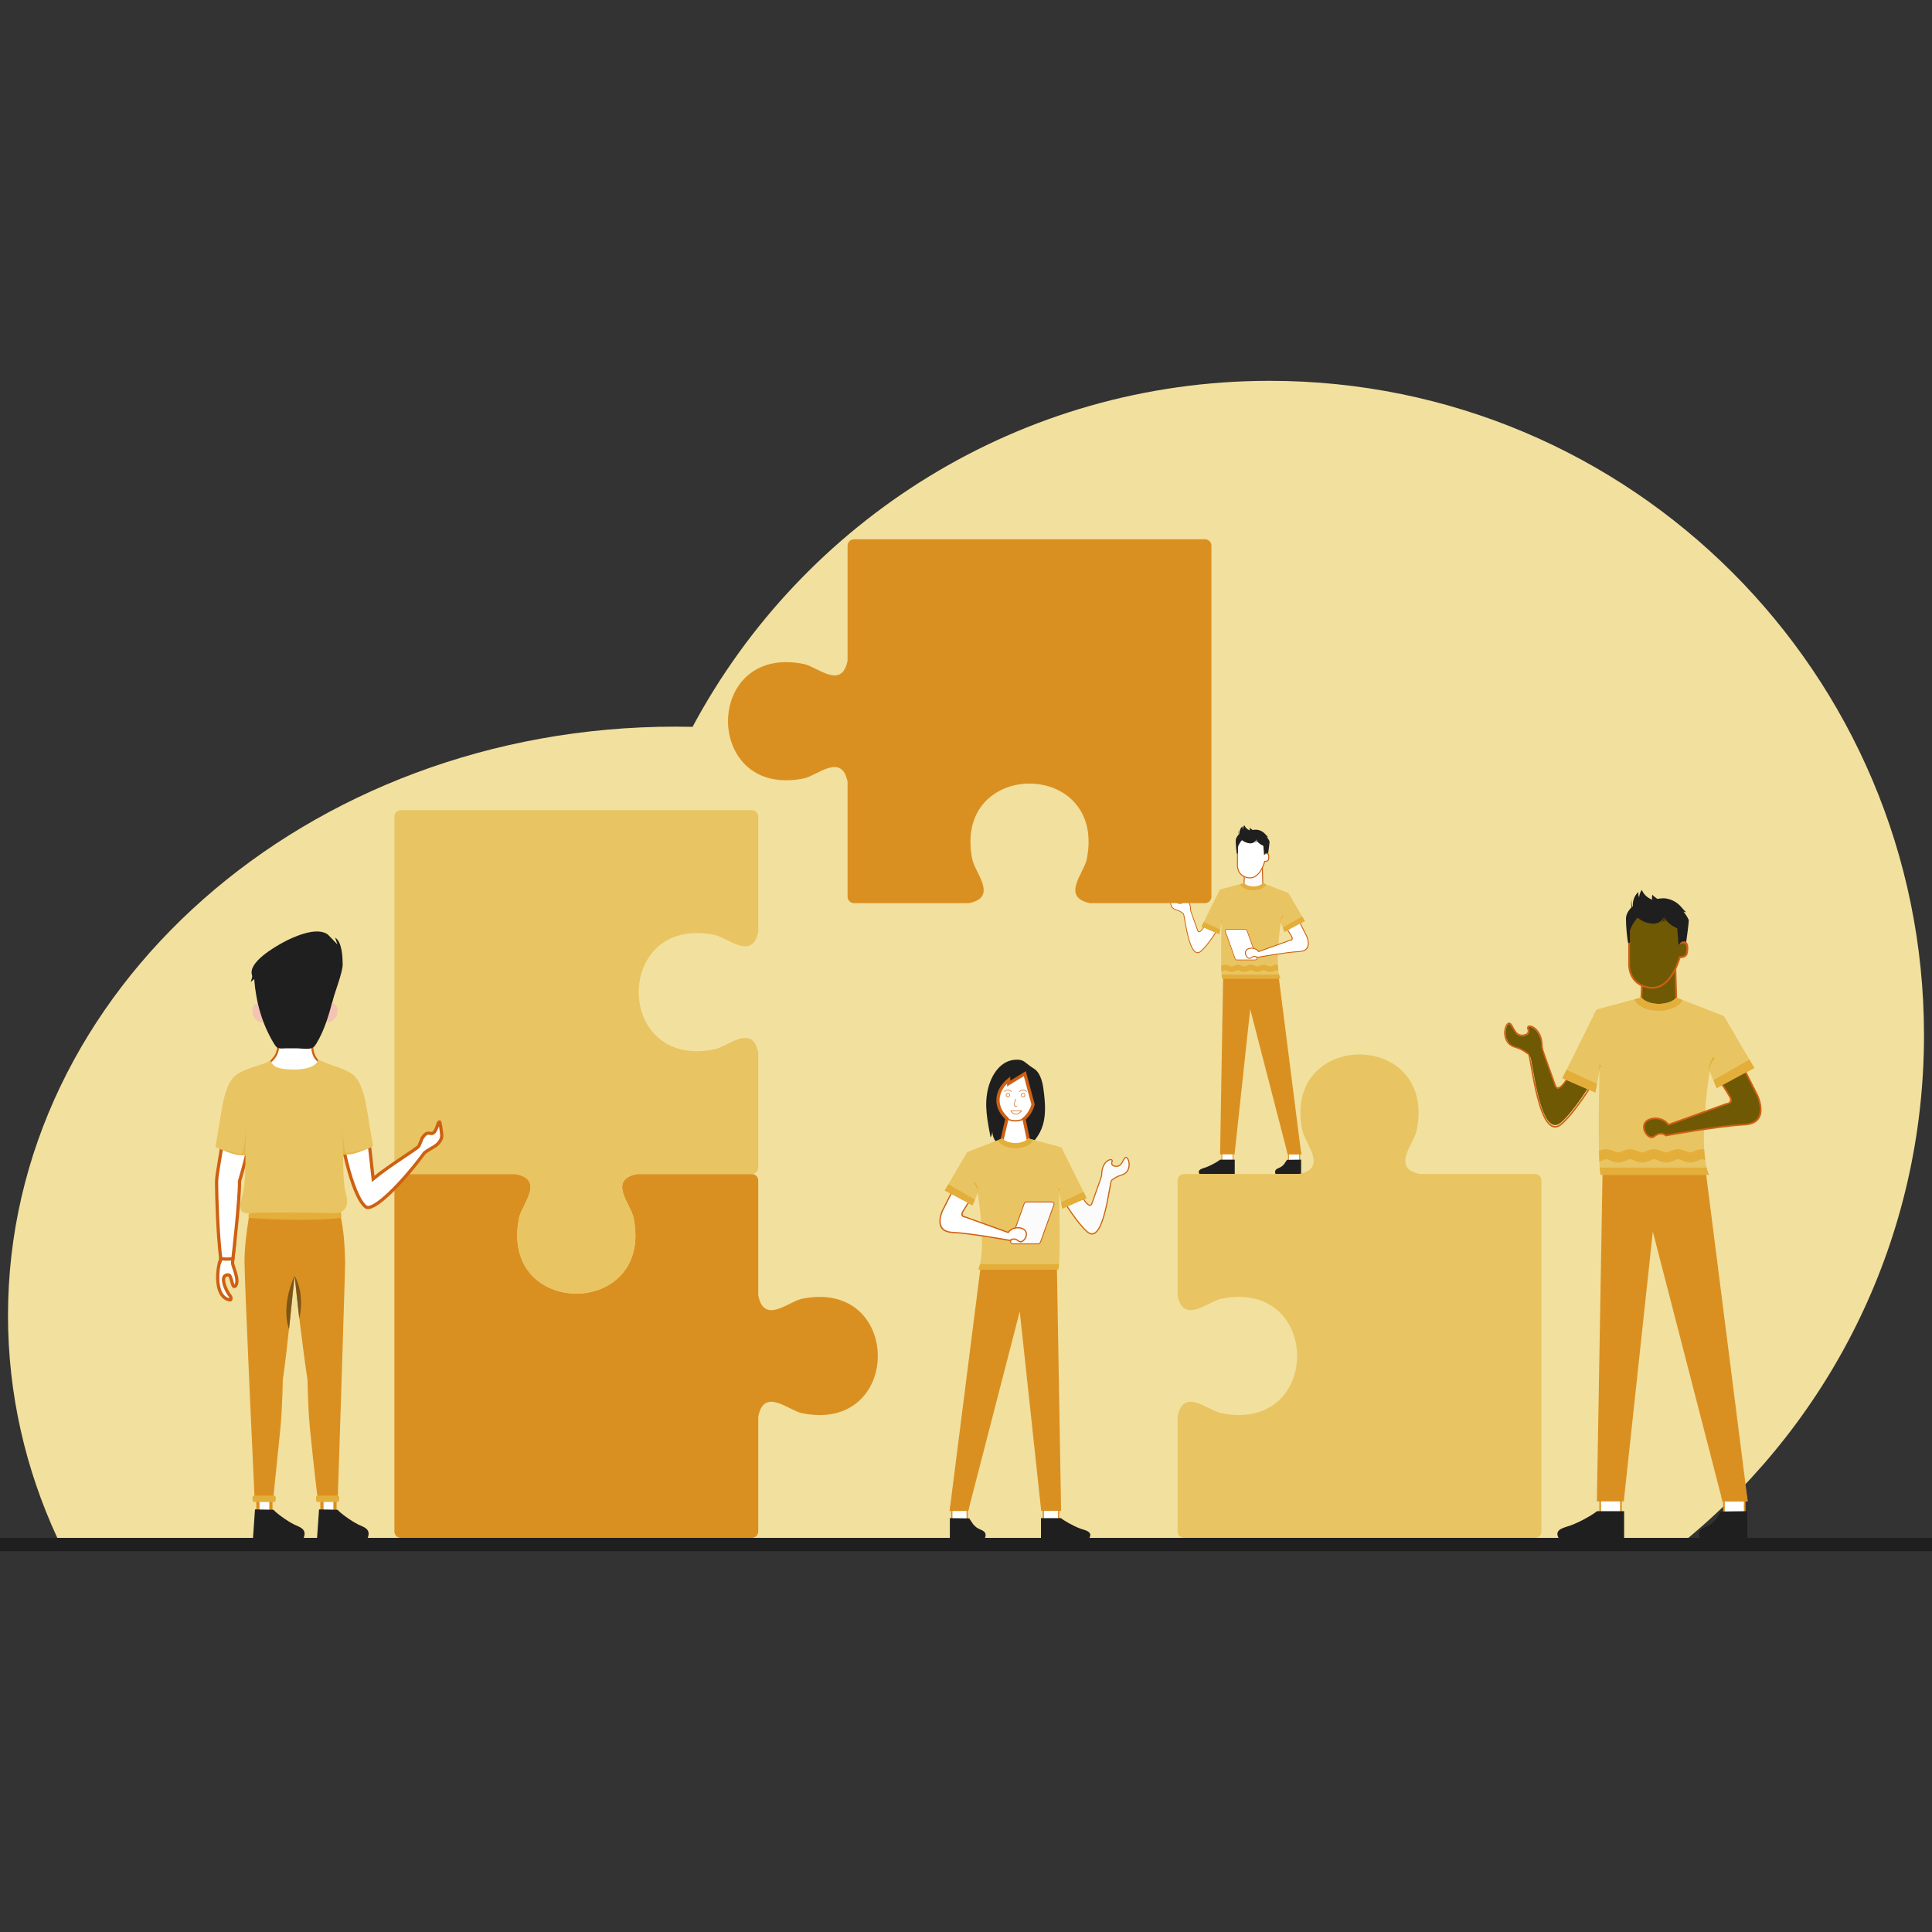 <svg xmlns="http://www.w3.org/2000/svg" xml:space="preserve" width="10in" height="10in" version="1.1" style="shape-rendering:geometricPrecision; text-rendering:geometricPrecision; image-rendering:optimizeQuality; fill-rule:evenodd; clip-rule:evenodd" viewBox="0 0 10000 10000" xmlns:xlink="http://www.w3.org/1999/xlink" xmlns:xodm="http://www.corel.com/coreldraw/odm/2003">
 <rect x="0" y="0" width="10000" height="10000" fill="#333333" stroke="none"/>
 <defs>
  <style type="text/css">
   
    .str0 {stroke:#CD6012;stroke-width:16.67;stroke-miterlimit:2.613}
    .str1 {stroke:#DA9020;stroke-width:16.67;stroke-miterlimit:2.613}
    .fil0 {fill:none}
    .fil11 {fill:#1F1F1F}
    .fil10 {fill:#201F1F}
    .fil19 {fill:#7C5517}
    .fil7 {fill:#DA9020}
    .fil9 {fill:#E3AE39}
    .fil8 {fill:#E9C462}
    .fil1 {fill:#F2E09E}
    .fil2 {fill:#FBFBFB}
    .fil12 {fill:white}
    .fil17 {fill:#0F161C;fill-rule:nonzero}
    .fil5 {fill:#1F1F1F;fill-rule:nonzero}
    .fil3 {fill:#CD6012;fill-rule:nonzero}
    .fil6 {fill:#DA9020;fill-rule:nonzero}
    .fil15 {fill:#E3AE39;fill-rule:nonzero}
    .fil16 {fill:#E9C462;fill-rule:nonzero}
    .fil14 {fill:#F4C3B3;fill-rule:nonzero}
    .fil13 {fill:white;fill-rule:nonzero}
    .fil18 {fill:#E3AE39;fill-rule:nonzero;fill-opacity:0.502}
    .fil4 {fill:#1F1F1F;fill-rule:nonzero}
   
  </style>
 </defs>
 <g id="Layer_x0020_1">
  <rect class="fil0" width="10000" height="10000" id="id_101"></rect>
  <g id="_1138385192">
   <path class="fil1" d="M6572.24 1971.15c-1293.33,0 -2417.15,725.14 -2987.52,1790.93 -29.65,-0.67 -59.4,-1 -89.23,-1 -1907.64,0 -3454.08,1364.51 -3454.08,3047.72 0,407.44 90.84,796.1 255.26,1151.36l8441.93 0c745.46,-621.17 1220,-1556.45 1220,-2602.65 0,-1870.23 -1516.13,-3386.35 -3386.35,-3386.35z" id="id_102"></path>
   <g>
    <g>
     <polygon class="fil2" points="8673.2,5008.46 8678.85,5204.71 8495.78,5202.67 8499.3,5126.02 8501.7,5033.77 " id="id_103" style="fill: rgb(112, 89, 4);"></polygon>
     <path class="fil3" d="M8666.93 5013.85l5.37 186.15 -173.4 -1.94 3.3 -71.84 0 -0.09 2.3 -88.31 162.43 -23.97zm14.83 190.73l-5.66 -196.25 -0.15 -5.26 -5.19 0.77 -171.49 25.31 -3.88 0.57 -0.1 3.94 -2.4 92.16 0 0 -3.52 76.65 -0.22 4.81 4.84 0.05 183.07 2.04 4.84 0.06 -0.14 -4.84z" id="id_104"></path>
     <path class="fil2" d="M8524.28 4682.07c5.54,-5.91 196.51,-5.14 169.87,201.83 0,0 50.18,-29.79 37.63,45.47 0,0 0,26.66 -37.63,25.09 0,0 -43.31,173.86 -156.51,157.49 -113.19,-16.37 -105.35,-124.56 -105.35,-124.56l0 -185.03c0,0 -22.47,-126.8 91.99,-120.29z" id="id_105" style="fill: rgb(112, 89, 4);"></path>
     <path class="fil3" d="M8527.68 4685.26c0.74,-0.78 11.3,-0.87 27.42,1.21 12.87,1.66 28.59,5.13 44.75,11.61 16.07,6.45 32.57,15.89 47.07,29.49 30.84,28.95 52.74,76.98 42.61,155.73l-1.21 9.42 8.19 -4.79c0.12,-0.07 41.56,-24.7 30.67,40.67l-0.06 0.64c0,0.06 0.04,21.93 -32.79,20.56l-3.75 -0.15 -0.94 3.66c-0.13,0.48 -42.32,169.78 -151.33,154.02 -108.88,-15.74 -101.37,-119.35 -101.35,-119.65l0.02 -0.29 0 -185.02 -0.07 -0.79c-0.06,-0.34 -21.44,-121.02 87.13,-114.85l2.17 0.12 1.49 -1.59zm28.59 -8.04c-14.42,-1.86 -26.1,-1.17 -31.82,0.18 -116.34,-6.55 -98.21,116.89 -96.84,125.29l0 184.69 0 0c-0.35,6.16 -4.89,112.66 109.37,129.19 107.65,15.57 153.72,-132.37 160.72,-157.38 36.26,-0.16 38.58,-26.02 38.73,-29.34 10.75,-65.05 -21.17,-59.78 -36.69,-53.75 8.01,-77.43 -14.8,-125.65 -46.43,-155.33 -15.43,-14.48 -32.95,-24.52 -50,-31.35 -16.96,-6.81 -33.5,-10.46 -47.05,-12.2z" id="id_106"></path>
     <path class="fil4" d="M8427.61 4881.82c7.15,-2.01 6.19,-0.16 9.36,-5.92l-0 -60.2c12.96,-39.33 38.44,-64.41 38.44,-64.41 -7.46,-6.48 -9.31,-10.36 -14.12,-18.88 -7.02,-12.4 -13.13,-24.2 -14.19,-38.19 -12.62,11.54 -21.52,25.77 -26.03,36.15 -3.13,7.2 -4.8,14.87 -5.06,22.71 -0.97,29.86 5.78,107.4 11.6,128.74z" id="id_107"></path>
     <path class="fil4" d="M8615.42 4744.33c8.06,28.32 39.74,49.68 67.38,60.92 1.92,18.66 16.7,63.71 17.3,72.26l0.18 -0.24c7.44,-3.74 17.4,-6.21 25.23,-2.29 0.79,0.39 1.52,0.84 2.24,1.33 2.23,-15.39 14.43,-107.31 13.3,-112.61 -1.22,-5.87 -9.01,-22.25 -27.32,-45.38 10.76,4.89 13.26,2.31 13.26,2.31 0,0 -5.48,-2.65 -23.62,-24.45 -18.16,-21.82 -45.11,-40.28 -81.35,-45.88 -9.38,-1.44 -21.92,-0.86 -35.86,0.98 -39.84,5.25 -91.02,20.57 -112.24,26.73 -9.6,2.77 -19.02,9.15 -27.86,17.13 -0.27,0.22 -0.52,0.44 -0.79,0.69 1.06,14 5.59,27.76 12.62,40.16 4.81,8.52 15.09,14.92 17.51,15.3 6.88,1.7 20.76,2.65 35.04,0.69 2.04,-0.27 4.15,-0.56 6.33,-0.86 20.82,-2.84 49.06,-6.6 82.43,-10.84 0.35,-0.04 15.85,4.1 16.2,4.06z" id="id_108"></path>
     <path class="fil4" d="M8614.72 4710.71c12.22,37.16 -19.2,69.72 -55.71,70.07 -23.8,0.23 -48.59,-7.46 -68.46,-20.41 -41.42,-27 -50.78,-86.91 -24.11,-127.7 3.88,-5.93 8.86,-11.1 14.09,-15.85 -0.64,10.67 -1.41,17.45 3.75,27.68 -0.27,-7.78 5.37,-30.02 14.26,-38.09 5.33,16.18 23.77,40.33 55.1,50.87 -5.09,-6.13 -3.13,-19.56 -0.52,-27.12 0.81,7.5 36.89,30.39 46.69,35.19 0,0 14.89,45.29 14.92,45.37z" id="id_109"></path>
     <path class="fil4" d="M8445.12 4655.54c-3.04,13.7 -2.68,28.2 0.45,42.09 2.14,9.55 5.93,18.82 11.2,27.19 0.02,0 0.02,0 0.02,0 2.41,3.81 5.12,7.4 8.15,10.78 9.6,10.75 21.87,18.93 35.12,24.06 6.59,2.71 13.44,4.57 20.28,6.21 3.47,0.66 6.96,1.15 10.42,1.76 3.48,0.39 6.96,0.72 10.44,1 -3.39,-0.85 -6.79,-1.64 -10.19,-2.36 -3.35,-0.96 -6.7,-1.85 -10.03,-2.88 -6.6,-2.1 -13.15,-4.33 -19.33,-7.39 -12.42,-5.83 -23.87,-13.65 -32.84,-23.86 -2.47,-2.69 -4.71,-5.55 -6.78,-8.56 -5.61,-8.16 -9.78,-17.37 -12.61,-26.97 -2,-6.56 -3.22,-13.36 -3.88,-20.25 -0.47,-3.89 -0.69,-7.8 -0.71,-11.73 -0.02,-3 0.09,-6.05 0.29,-9.09z" id="id_110"></path>
     <path class="fil4" d="M8485.82 4696.41c0.46,10.22 2.75,20.39 6.32,30.07 3.56,9.71 8.65,18.92 15.13,27.13 6.41,8.29 14.87,14.96 24.1,19.78 9.15,5.22 19.72,6.86 29.79,7.69 -2.45,-0.78 -4.89,-1.5 -7.33,-2.16 -2.44,-0.64 -4.86,-1.31 -7.12,-2.47l-6.91 -2.89 -6.46 -3.7c-8.32,-5.27 -16.04,-11.6 -22.04,-19.5 -6.19,-7.7 -11.24,-16.33 -15.44,-25.41 -4.08,-9.13 -7.61,-18.63 -10.05,-28.54z" id="id_111"></path>
     <path class="fil4" d="M8610.96 4720.24c2.91,9.61 4.09,19.17 2.19,28.29 -0.94,4.52 -2.33,9.02 -4.61,13.2 -0.93,2.22 -2.39,4.13 -3.56,6.29 -1.29,2.08 -2.83,4 -4.13,6.23 2.09,-1.39 4.17,-2.89 6.08,-4.59 1.7,-1.88 3.72,-3.59 5.06,-5.82 3.21,-4.12 5.09,-9.19 6.24,-14.32 1.02,-5.19 0.88,-10.59 -0.41,-15.63 -1.24,-5.04 -3.5,-9.83 -6.87,-13.65z" id="id_112"></path>
     <path class="fil5" d="M8678.92 4772.86c4.81,58.9 9.39,119.87 9.39,119.87l11.96 -15.47 15.88 -39.45 -6.5 -74.12c0,0 -31.39,1.18 -30.74,9.17z" id="id_113"></path>
     <path class="fil4" d="M8623.45 4718.34c2.91,9.61 4.09,19.16 2.19,28.29 -0.94,4.52 -2.33,9.02 -4.61,13.2 -0.93,2.21 -2.39,4.13 -3.56,6.29 -1.29,2.08 -2.83,4 -4.13,6.23 2.09,-1.39 4.17,-2.89 6.08,-4.59 1.7,-1.88 3.72,-3.59 5.06,-5.82 3.21,-4.12 5.09,-9.19 6.24,-14.32 1.02,-5.19 0.88,-10.59 -0.41,-15.63 -1.24,-5.04 -3.5,-9.83 -6.87,-13.64z" id="id_114"></path>
    </g>
    <path class="fil2" d="M7984.98 5435.56c-0.22,7.38 56.32,161.28 63.89,184 23.17,69.52 112.76,-131.08 127.25,-156.17 19.28,-52.06 71.34,-57.84 71.34,-57.84l-5.79 190.87c0,0 -88.69,148.46 -160.02,212.08 -111.6,99.54 -148.75,-330.13 -161.91,-339.85 -12.67,-9.52 0.78,-11.31 -15.93,-18.61 -13.52,-5.9 -33.66,-24.15 -65.01,-30.17 -22.17,-9.7 -29.26,-24.46 -29.25,-24.44 -12.24,-14.19 -16.84,-32.48 -16.84,-49.34 0,-7.76 0.96,-15.2 2.6,-21.77 1.62,-6.5 3.88,-12.15 6.49,-16.43 2.98,-4.87 6.22,-7.8 9.17,-7.8 5.28,0 10.03,8.15 15.45,18.25 -0.12,-0.03 18.93,25.67 25.02,35.28 3.87,3.03 8.24,5.42 13.22,6.86 9.87,2.86 23.34,2.54 33.68,-1.69 3.71,-1.52 7.06,-3.53 9.74,-6.07 2.82,-2.66 4.94,-5.89 6.05,-9.72 1.46,-5.06 1.14,-11.05 -1.69,-17.98l-0.02 0c-1.53,-3.75 -1.46,-6.35 -0.24,-7.79 1.43,-1.69 4.57,-2.28 8.75,-1.67 4.93,0.72 10.96,3.14 17.24,7.43 11.56,7.88 23.69,21.87 31.39,42.91 -0.33,-0.56 16.7,29.24 15.43,69.67z" id="id_115" style="fill: rgb(112, 89, 4);"></path>
    <path class="fil3" d="M7977.48 5420.89c-0.19,6.07 28.41,85.73 48.83,142.63 9.17,25.53 16.68,46.46 19.14,53.83 5.3,15.92 13.78,20.42 24.21,16.94 31.48,-10.49 80.85,-109.31 105.22,-158.1l-0.01 -0.01c5.59,-11.19 9.84,-19.7 12.23,-23.83l0.27 -0.57c16.31,-44.05 55.48,-55.59 68.44,-58.26l-5.98 197.06c-7.24,12.02 -96.31,158.88 -168.59,223.33 -24.65,21.98 -45.56,17.73 -63.3,-2.17 -46.01,-51.59 -72.67,-203.07 -88.13,-290.96 -6.67,-37.9 -11.31,-64.29 -15.71,-67.61l0 -0.01c-6.76,-5.08 -14.08,-10.3 -22,-15.26 -7.94,-4.98 -16.43,-9.65 -25.43,-13.59 -5.95,-2.59 -11.87,-4.45 -17.72,-6.3 -8.45,-2.65 -16.8,-5.27 -24.38,-9.91 -23.67,-14.45 -31.87,-39.52 -31.87,-62.04 0,-7.76 0.96,-15.2 2.6,-21.77 1.62,-6.5 3.88,-12.15 6.49,-16.43 2.98,-4.87 6.22,-7.8 9.17,-7.8 5.71,0 10.79,9.52 16.78,20.74 8.37,15.66 18.29,34.25 36.91,39.65 9.87,2.86 23.34,2.54 33.68,-1.69 3.71,-1.52 7.06,-3.53 9.74,-6.07 2.82,-2.66 4.94,-5.89 6.04,-9.72 1.47,-5.06 1.15,-11.05 -1.69,-17.98l-0.02 0c-1.53,-3.75 -1.46,-6.35 -0.24,-7.79 1.43,-1.69 4.57,-2.27 8.75,-1.67 4.93,0.72 10.96,3.14 17.24,7.43 19.66,13.41 41,44.5 39.32,97.9l0 0.02zm55.73 140.16c-20.22,-56.33 -48.53,-135.19 -48.41,-139.95 1.78,-56.5 -21.27,-89.7 -42.5,-104.18 -7.25,-4.94 -14.38,-7.76 -20.35,-8.63 -6.73,-0.98 -12.26,0.5 -15.38,4.2 -2.98,3.52 -3.62,8.7 -0.93,15.28l-0.02 0c2.17,5.31 2.48,9.67 1.46,13.18 -0.72,2.5 -2.13,4.63 -4.03,6.43 -2.03,1.92 -4.6,3.46 -7.48,4.63 -8.85,3.61 -20.4,3.89 -28.88,1.43 -15.65,-4.54 -24.78,-21.64 -32.48,-36.06 -7.12,-13.34 -13.17,-24.66 -23.25,-24.66 -5.69,0 -11.1,4.26 -15.43,11.34 -3,4.91 -5.56,11.27 -7.35,18.5 -1.78,7.15 -2.83,15.19 -2.83,23.52 0,24.68 9.11,52.24 35.4,68.3 8.37,5.11 17.14,7.87 26.02,10.65 5.7,1.79 11.45,3.6 16.98,6.01 8.71,3.81 16.87,8.3 24.48,13.07 7.64,4.78 14.81,9.9 21.49,14.92l0.03 0.01c2,1.48 6.45,26.73 12.83,63.01 15.59,88.65 42.48,241.44 89.87,294.58 20.74,23.25 45.09,28.28 73.68,2.77 76.09,-67.86 170.21,-225.41 170.48,-225.87l0.52 -1.78 6.14 -202.51 0.13 -4.27 -4.24 0.52c-0.16,0.02 -57.24,6.37 -78.57,63.45 -2.41,4.22 -6.69,12.78 -12.28,23.97l-0.02 0c-23.93,47.91 -72.4,144.91 -100.94,154.43 -6.1,2.04 -11.3,-1.3 -14.96,-12.29 -2.53,-7.6 -10.04,-28.51 -19.19,-54.01z" id="id_116"></path>
    <rect class="fil2" x="8923.11" y="7753.2" width="107.42" height="76.52" id="id_117" style="fill: rgb(255, 255, 255);"></rect>
    <path class="fil6" d="M9030.53 7834.04l-107.42 0 -4.33 0 0 -4.32 0 -76.52 0 -4.33 4.33 0 107.42 0 4.32 0 0 4.33 0 76.52 0 4.32 -4.32 0zm-103.1 -8.65l98.77 0 0 -67.87 -98.77 0 0 67.87z" id="id_118"></path>
    <rect class="fil2" x="8282.5" y="7758.23" width="107.42" height="76.52" id="id_119" style="fill: rgb(255, 255, 255);"></rect>
    <path class="fil6" d="M8389.92 7839.07l-107.42 0 -4.33 0 0 -4.32 0 -76.52 0 -4.33 4.33 0 107.42 0 4.32 0 0 4.33 0 76.52 0 4.32 -4.32 0zm-103.1 -8.65l98.77 0 0 -67.87 -98.77 0 0 67.87z" id="id_120"></path>
    <polygon class="fil7" points="8265.42,7771.13 8295.68,6016.26 8823,6016.26 9046.11,7771.13 8915.72,7771.13 8555.02,6375.02 8404.67,7771.13 " id="id_121"></polygon>
    <polygon class="fil7" points="9042.08,7739.4 9046.11,7771.13 8915.72,7771.13 8907.52,7739.4 " id="id_122"></polygon>
    <path class="fil8" d="M8846.46 6080.94c0,0 -62.64,-89.69 2.33,-536.01l36.72 87.57 194.91 -104.52 -143.07 -244.44c-13.68,-23.38 -8.63,-22.39 -33.59,-32.04l-226.97 -88.04c-15.23,19.48 -51.45,32.62 -91.25,32.62 -39.8,0 -74.7,-13.47 -89.89,-33.02l-210.84 56.5c-27.3,7.3 -20.73,4.55 -33.21,29.69l-164.81 331.69 170.94 74.11 21.15 -113.66c0,0 -11.3,463.27 5.65,539.54l561.93 0z" id="id_123"></path>
    <path class="fil9" d="M8288.28 5515.46c-0.02,0.03 -12.32,11.48 -9.41,25.94l0 0 0 0c-3.79,-18.81 0.89,-31.88 0.92,-31.92l8.49 5.97z" id="id_124"></path>
    <path class="fil9" d="M8875.39 5476.59c-0.09,0.13 -35.74,46.55 -26.6,68.34l0 0 0 0c-11.37,-27.11 17.94,-74.05 18.03,-74.19l8.57 5.85z" id="id_125"></path>
    <path class="fil9" d="M8826.14 6005.01c-2.15,-15.56 -3.99,-34.01 -5.22,-55.81 -3.83,-0.67 -7.76,-1.05 -11.83,-1.05 -14.74,0 -27.57,4.98 -40.93,10.49 -5.48,2.26 -15.15,6.57 -21.1,6.57 -5.96,0 -15.62,-4.3 -21.1,-6.57 -13.35,-5.51 -26.19,-10.49 -40.92,-10.49 -14.74,0 -27.57,4.98 -40.93,10.49 -5.48,2.26 -15.15,6.57 -21.1,6.57 -5.96,0 -15.62,-4.3 -21.1,-6.57 -13.35,-5.51 -26.19,-10.49 -40.92,-10.49 -14.74,0 -27.57,4.98 -40.93,10.49 -5.48,2.26 -15.15,6.57 -21.1,6.57 -5.95,0 -15.62,-4.3 -21.1,-6.57 -13.35,-5.51 -26.19,-10.49 -40.92,-10.49 -14.73,0 -27.57,4.98 -40.93,10.49 -5.48,2.26 -15.15,6.57 -21.1,6.57 -5.95,0 -15.62,-4.31 -21.1,-6.57 -13.35,-5.51 -26.19,-10.49 -40.92,-10.49 -13.12,0 -24.74,3.95 -36.56,8.71 0.44,19.93 1.03,38.52 1.79,55.14 4.56,-1.59 9.09,-3.42 13.67,-5.31 5.48,-2.26 15.15,-6.56 21.1,-6.56 5.96,0 15.62,4.3 21.1,6.56 13.35,5.51 26.19,10.49 40.92,10.49 14.74,0 27.57,-4.98 40.93,-10.49 5.48,-2.26 15.15,-6.57 21.1,-6.57 5.96,0 15.62,4.3 21.1,6.57 13.35,5.51 26.19,10.49 40.92,10.49 14.74,0 27.57,-4.98 40.93,-10.49 5.48,-2.26 15.15,-6.57 21.1,-6.57 5.95,0 15.62,4.3 21.1,6.57 13.35,5.51 26.19,10.49 40.92,10.49 14.73,0 27.57,-4.98 40.93,-10.49 5.48,-2.26 15.15,-6.57 21.1,-6.57 5.95,0 15.62,4.3 21.1,6.57 13.35,5.51 26.19,10.49 40.92,10.49 14.73,0 27.57,-4.98 40.93,-10.49 5.48,-2.26 15.15,-6.57 21.1,-6.57 4.67,0 11.63,2.65 17.05,4.88z" id="id_126"></path>
    <path class="fil9" d="M8708.11 5175.92l-31.32 -12.44c-15.23,19.48 -51.45,32.62 -91.25,32.62 -39.8,0 -74.7,-13.47 -89.89,-33.02l-35.74 9.57c11.73,33.82 63.12,59.29 124.73,59.29 59.62,0 109.65,-23.84 123.46,-56.02z" id="id_127"></path>
    <polygon class="fil9" points="8108.45,5537.36 8086.79,5580.95 8257.73,5655.06 8266.11,5610.06 " id="id_128"></polygon>
    <path class="fil2" d="M9026.87 5533.14l68.85 135.94c0,0 68.85,144.78 -67.09,151.84 -135.94,7.06 -406.07,56.5 -406.07,56.5 0,0 -24.72,-24.72 -60.02,4.41 -35.31,29.13 -98.87,-80.33 -4.42,-92.69 0,0 49.44,-7.06 77.69,32.66l299.26 -107.7c0,0 39.72,-1.77 17.65,-39.72 -22.07,-37.96 -46.78,-73.27 -46.78,-73.27l120.94 -67.97z" id="id_129" style="fill: rgb(112, 89, 4);"></path>
    <path class="fil3" d="M9030.72 5531.19l68.85 135.94 0.07 0.12c0.2,0.43 71.61,150.57 -70.79,157.96 -135.69,7.05 -404.74,56.29 -405.52,56.43l-2.18 0.4 -1.59 -1.53c-0.06,-0.06 -22,-22.02 -54.3,4.63 -10.65,8.79 -23.24,7.18 -34.31,-0.4 -8.94,-6.12 -16.88,-16.29 -21.69,-27.83 -4.84,-11.62 -6.58,-24.74 -3.08,-36.69 4.96,-16.94 20.16,-31.29 51.37,-35.37l0.04 -0.01c0.15,-0.02 49.72,-7.1 79.76,31.81l296.25 -106.62 1.27 -0.25c0.09,0 32.6,-1.45 14.11,-33.26 -22.01,-37.86 -46.51,-72.87 -46.58,-72.96l-2.73 -3.9 4.15 -2.33 120.94 -67.97 3.92 -2.2 2.04 4.02zm61.09 139.71l-66.76 -131.8 -112.89 63.45c7.02,10.22 26.51,39.09 44.28,69.66 23.82,40.97 -14.79,45.68 -20.5,46.14l-298.69 107.5 -3.07 1.11 -1.89 -2.66c-26.72,-37.57 -73.52,-30.89 -73.65,-30.87l0 -0.01c-27.11,3.56 -40.12,15.37 -44.18,29.22 -2.9,9.92 -1.37,21.03 2.78,30.98 4.19,10.03 10.99,18.81 18.59,24.01 7.96,5.44 16.8,6.78 23.96,0.87 32.74,-27 57.47,-10.98 64.03,-5.69 24.97,-4.53 275.09,-49.47 404.58,-56.2 129.48,-6.72 63.58,-145.31 63.39,-145.71l0.01 0z" id="id_130"></path>
    <polygon class="fil9" points="8868.4,5591.7 8885.51,5632.5 9080.43,5527.98 9054.75,5484.11 " id="id_131"></polygon>
    <path class="fil9" d="M8846.46 6080.94c0,0 -6.59,-9.45 -13.27,-37.41l-553.22 0c1.22,16.3 2.73,29.13 4.57,37.41l561.93 0z" id="id_132"></path>
    <path class="fil10" d="M8406.38 7821.85l0 138.31 -339.3 0c-24.96,-45.38 32.35,-53.72 61.69,-64.33 52.42,-18.97 119.07,-58.22 137.27,-73.98l140.35 0z" id="id_133"></path>
    <path class="fil10" d="M9044.35 7821.85l0 138.31 -245.84 0c-18.08,-45.38 23.44,-53.72 44.7,-64.33 37.98,-18.96 52.51,-56.54 65.69,-72.3l135.46 -1.69z" id="id_134"></path>
   </g>
   <g>
    <g>
     <polygon class="fil2" points="6534.65,4487.66 6537.7,4593.31 6439.13,4592.22 6441.03,4550.95 6442.32,4501.28 " id="id_135"></polygon>
     <path class="fil3" d="M6531.28 4490.56l2.89 100.22 -93.35 -1.04 1.78 -38.68 0 -0.05 1.24 -47.54 87.45 -12.91zm7.98 102.69l-3.05 -105.66 -0.08 -2.83 -2.79 0.41 -92.33 13.63 -2.09 0.31 -0.06 2.12 -1.29 49.61 0 0 -1.9 41.27 -0.12 2.59 2.61 0.03 98.56 1.1 2.61 0.03 -0.07 -2.61z" id="id_136"></path>
     <path class="fil2" d="M6454.48 4311.93c2.98,-3.18 105.8,-2.77 91.46,108.66 0,0 27.02,-16.04 20.26,24.48 0,0 0,14.35 -20.26,13.51 0,0 -23.32,93.6 -84.26,84.79 -60.94,-8.81 -56.72,-67.06 -56.72,-67.06l0 -99.61c0,0 -12.1,-68.27 49.53,-64.76z" id="id_137" style="fill: rgb(255, 255, 255);"></path>
     <path class="fil3" d="M6456.31 4313.65c0.39,-0.43 6.08,-0.47 14.76,0.65 6.93,0.89 15.39,2.76 24.09,6.25 8.66,3.47 17.54,8.56 25.34,15.88 16.61,15.59 28.39,41.44 22.94,83.85l-0.65 5.07 4.41 -2.58c0.06,-0.04 22.37,-13.3 16.51,21.9l-0.03 0.34c0,0.03 0.02,11.81 -17.65,11.07l-2.02 -0.08 -0.51 1.97c-0.07,0.26 -22.79,91.41 -81.48,82.92 -58.62,-8.48 -54.58,-64.26 -54.57,-64.42l0.01 -0.16 0 -99.61 -0.04 -0.43c-0.03,-0.18 -11.54,-65.15 46.91,-61.83l1.17 0.07 0.8 -0.85zm15.39 -4.33c-7.76,-1 -14.06,-0.63 -17.13,0.1 -62.64,-3.53 -52.87,62.93 -52.14,67.45l0 99.44 0 0c-0.19,3.32 -2.63,60.66 58.89,69.56 57.96,8.38 82.76,-71.27 86.53,-84.73 19.52,-0.09 20.77,-14 20.85,-15.8 5.79,-35.02 -11.39,-32.18 -19.75,-28.93 4.31,-41.69 -7.97,-67.65 -25,-83.63 -8.31,-7.8 -17.74,-13.2 -26.92,-16.88 -9.13,-3.67 -18.04,-5.63 -25.33,-6.57z" id="id_138"></path>
     <path class="fil4" d="M6402.43 4419.48c3.84,-1.09 3.33,-0.09 5.04,-3.19l0 -32.41c6.98,-21.18 20.69,-34.68 20.69,-34.68 -4.02,-3.49 -5.01,-5.57 -7.6,-10.16 -3.78,-6.68 -7.07,-13.03 -7.64,-20.56 -6.8,6.22 -11.59,13.87 -14.02,19.46 -1.69,3.87 -2.58,8 -2.72,12.23 -0.52,16.07 3.11,57.82 6.25,69.31z" id="id_139"></path>
     <path class="fil4" d="M6503.54 4345.45c4.34,15.25 21.4,26.75 36.28,32.8 1.03,10.04 8.99,34.3 9.31,38.9l0.1 -0.13c4,-2.01 9.37,-3.34 13.58,-1.23 0.43,0.21 0.82,0.45 1.2,0.71 1.2,-8.28 7.77,-57.78 7.17,-60.63 -0.66,-3.16 -4.85,-11.98 -14.71,-24.43 5.79,2.63 7.14,1.24 7.14,1.24 0,0 -2.95,-1.43 -12.71,-13.17 -9.78,-11.75 -24.29,-21.69 -43.8,-24.7 -5.05,-0.78 -11.8,-0.46 -19.31,0.53 -21.45,2.83 -49.01,11.07 -60.43,14.39 -5.17,1.49 -10.24,4.93 -15,9.22 -0.15,0.12 -0.28,0.24 -0.43,0.37 0.57,7.54 3.01,14.95 6.8,21.62 2.59,4.59 8.13,8.04 9.43,8.24 3.71,0.92 11.18,1.43 18.87,0.37 1.09,-0.14 2.23,-0.3 3.41,-0.46 11.21,-1.53 26.41,-3.55 44.38,-5.83 0.19,-0.02 8.54,2.21 8.72,2.18z" id="id_140"></path>
     <path class="fil4" d="M6503.17 4327.35c6.58,20 -10.34,37.53 -29.99,37.72 -12.81,0.12 -26.17,-4.02 -36.86,-10.99 -22.3,-14.54 -27.34,-46.79 -12.98,-68.75 2.09,-3.19 4.78,-5.98 7.59,-8.53 -0.35,5.74 -0.76,9.39 2.02,14.9 -0.15,-4.19 2.89,-16.16 7.68,-20.51 2.87,8.7 12.8,21.71 29.67,27.39 -2.74,-3.3 -1.69,-10.53 -0.28,-14.6 0.44,4.04 19.86,16.36 25.14,18.94 0,0 8.02,24.38 8.04,24.43z" id="id_141"></path>
     <path class="fil4" d="M6411.86 4297.65c-1.63,7.38 -1.44,15.18 0.24,22.67 1.15,5.14 3.19,10.13 6.03,14.63 0.01,0 0.01,0 0.01,0 1.3,2.05 2.76,3.98 4.39,5.8 5.17,5.79 11.78,10.19 18.91,12.95 3.55,1.46 7.24,2.46 10.92,3.34 1.87,0.36 3.75,0.62 5.61,0.95 1.87,0.2 3.75,0.39 5.62,0.54 -1.82,-0.46 -3.65,-0.89 -5.48,-1.27 -1.8,-0.52 -3.61,-1 -5.4,-1.55 -3.55,-1.13 -7.08,-2.33 -10.41,-3.98 -6.69,-3.14 -12.85,-7.35 -17.68,-12.84 -1.33,-1.45 -2.54,-2.99 -3.65,-4.61 -3.02,-4.39 -5.26,-9.35 -6.8,-14.52 -1.07,-3.53 -1.73,-7.19 -2.09,-10.91 -0.25,-2.09 -0.37,-4.2 -0.38,-6.31 -0.01,-1.62 0.04,-3.26 0.15,-4.9z" id="id_142"></path>
     <path class="fil4" d="M6433.77 4319.65c0.25,5.5 1.48,10.98 3.41,16.19 1.92,5.23 4.66,10.19 8.15,14.61 3.45,4.46 8.01,8.06 12.98,10.65 4.93,2.81 10.62,3.69 16.04,4.14 -1.32,-0.42 -2.64,-0.81 -3.95,-1.16 -1.31,-0.34 -2.62,-0.71 -3.83,-1.33l-3.72 -1.56 -3.48 -1.99c-4.48,-2.84 -8.64,-6.25 -11.87,-10.5 -3.33,-4.14 -6.05,-8.79 -8.31,-13.68 -2.2,-4.92 -4.09,-10.03 -5.41,-15.37z" id="id_143"></path>
     <path class="fil4" d="M6501.14 4332.48c1.57,5.17 2.2,10.31 1.18,15.23 -0.51,2.43 -1.26,4.85 -2.48,7.11 -0.5,1.19 -1.29,2.22 -1.91,3.39 -0.7,1.12 -1.52,2.15 -2.22,3.35 1.12,-0.75 2.24,-1.56 3.27,-2.48 0.92,-1.01 2,-1.93 2.72,-3.13 1.73,-2.22 2.74,-4.95 3.36,-7.71 0.55,-2.79 0.47,-5.7 -0.22,-8.41 -0.67,-2.71 -1.88,-5.29 -3.7,-7.35z" id="id_144"></path>
     <path class="fil5" d="M6537.74 4360.81c2.59,31.71 5.06,64.54 5.06,64.54l6.44 -8.33 8.55 -21.24 -3.5 -39.91c0,0 -16.9,0.64 -16.55,4.94z" id="id_145"></path>
     <path class="fil4" d="M6507.87 4331.46c1.56,5.18 2.2,10.32 1.18,15.23 -0.51,2.43 -1.26,4.85 -2.48,7.11 -0.5,1.19 -1.29,2.22 -1.92,3.39 -0.69,1.12 -1.52,2.15 -2.22,3.35 1.13,-0.75 2.25,-1.56 3.27,-2.47 0.92,-1.01 2,-1.93 2.72,-3.13 1.73,-2.22 2.74,-4.95 3.36,-7.71 0.55,-2.79 0.47,-5.7 -0.22,-8.41 -0.67,-2.71 -1.88,-5.29 -3.7,-7.35z" id="id_146"></path>
    </g>
    <path class="fil2" d="M6164.13 4717.6c-0.12,3.98 30.32,86.83 34.4,99.07 12.48,37.43 60.71,-70.57 68.51,-84.08 10.38,-28.03 38.41,-31.14 38.41,-31.14l-3.11 102.76c0,0 -47.75,79.93 -86.16,114.19 -60.08,53.59 -80.08,-177.74 -87.17,-182.98 -6.82,-5.12 0.42,-6.09 -8.58,-10.02 -7.28,-3.18 -18.12,-13 -35,-16.24 -11.93,-5.22 -15.75,-13.17 -15.75,-13.16 -6.59,-7.65 -9.07,-17.49 -9.07,-26.57 0,-4.18 0.52,-8.18 1.4,-11.72 0.87,-3.5 2.09,-6.54 3.49,-8.85 1.6,-2.63 3.35,-4.2 4.93,-4.2 2.84,0 5.4,4.38 8.32,9.82 -0.06,-0.01 10.19,13.82 13.47,19 2.09,1.63 4.44,2.92 7.12,3.7 5.31,1.54 12.57,1.36 18.13,-0.91 2,-0.81 3.8,-1.9 5.25,-3.26 1.52,-1.43 2.66,-3.17 3.25,-5.24 0.79,-2.72 0.62,-5.94 -0.91,-9.68l-0.01 0c-0.83,-2.02 -0.79,-3.42 -0.13,-4.19 0.77,-0.91 2.46,-1.22 4.71,-0.9 2.66,0.39 5.9,1.69 9.28,4 6.22,4.24 12.76,11.78 16.9,23.1 -0.18,-0.3 8.99,15.74 8.31,37.51z" id="id_147" style="fill: rgb(255, 255, 255);"></path>
    <path class="fil3" d="M6160.09 4709.7c-0.1,3.27 15.29,46.16 26.29,76.79 4.93,13.75 8.98,25.02 10.3,28.99 2.85,8.57 7.42,10.99 13.04,9.12 16.94,-5.65 43.53,-58.85 56.65,-85.12l-0.01 -0c3.01,-6.02 5.3,-10.6 6.58,-12.83l0.15 -0.31c8.78,-23.71 29.87,-29.93 36.85,-31.36l-3.22 106.09c-3.9,6.48 -51.85,85.54 -90.77,120.24 -13.27,11.83 -24.52,9.55 -34.08,-1.17 -24.77,-27.78 -39.12,-109.33 -47.45,-156.65 -3.59,-20.4 -6.09,-34.61 -8.46,-36.4l0 -0c-3.64,-2.74 -7.58,-5.55 -11.85,-8.22 -4.28,-2.68 -8.84,-5.2 -13.69,-7.31 -3.2,-1.4 -6.39,-2.4 -9.54,-3.39 -4.55,-1.43 -9.04,-2.84 -13.13,-5.33 -12.74,-7.78 -17.16,-21.28 -17.16,-33.4 0,-4.18 0.52,-8.18 1.4,-11.72 0.87,-3.5 2.09,-6.54 3.49,-8.85 1.6,-2.63 3.35,-4.2 4.93,-4.2 3.07,0 5.81,5.13 9.04,11.17 4.5,8.43 9.84,18.44 19.87,21.35 5.31,1.54 12.57,1.36 18.13,-0.91 2,-0.81 3.8,-1.9 5.25,-3.26 1.52,-1.43 2.66,-3.17 3.25,-5.24 0.79,-2.72 0.62,-5.94 -0.91,-9.68l-0.01 0c-0.83,-2.02 -0.79,-3.42 -0.13,-4.19 0.77,-0.91 2.46,-1.22 4.71,-0.9 2.66,0.39 5.9,1.69 9.28,4 10.59,7.22 22.07,23.96 21.17,52.71l0 0.01zm30 75.46c-10.89,-30.33 -26.13,-72.79 -26.06,-75.35 0.96,-30.42 -11.46,-48.3 -22.89,-56.09 -3.9,-2.66 -7.74,-4.18 -10.95,-4.65 -3.63,-0.53 -6.6,0.27 -8.28,2.26 -1.6,1.89 -1.95,4.68 -0.5,8.22l-0 0c1.17,2.86 1.33,5.21 0.78,7.1 -0.39,1.34 -1.15,2.49 -2.17,3.46 -1.09,1.03 -2.48,1.86 -4.02,2.49 -4.76,1.95 -10.98,2.09 -15.55,0.77 -8.43,-2.44 -13.34,-11.65 -17.49,-19.41 -3.83,-7.18 -7.09,-13.27 -12.52,-13.27 -3.06,0 -5.98,2.29 -8.3,6.1 -1.61,2.64 -2.99,6.07 -3.96,9.96 -0.96,3.85 -1.52,8.18 -1.52,12.67 0,13.29 4.9,28.13 19.06,36.77 4.51,2.75 9.23,4.24 14.01,5.74 3.07,0.96 6.17,1.94 9.14,3.24 4.69,2.05 9.09,4.46 13.19,7.04 4.11,2.57 7.98,5.33 11.57,8.03l0.02 0.01c1.08,0.79 3.47,14.39 6.91,33.92 8.4,47.73 22.87,129.99 48.39,158.6 11.16,12.52 24.28,15.22 39.67,1.49 40.96,-36.54 91.64,-121.36 91.78,-121.61l0.28 -0.96 3.3 -109.03 0.07 -2.3 -2.28 0.28c-0.09,0.01 -30.81,3.43 -42.3,34.16 -1.3,2.27 -3.6,6.88 -6.61,12.91l-0.01 0c-12.89,25.79 -38.98,78.02 -54.35,83.14 -3.29,1.09 -6.09,-0.7 -8.06,-6.62 -1.37,-4.09 -5.41,-15.35 -10.33,-29.07z" id="id_148"></path>
    <rect class="fil2" x="6669.2" y="5965.4" width="57.83" height="41.2" id="id_149" style="fill: rgb(255, 255, 255);"></rect>
    <path class="fil6" d="M6727.04 6008.93l-57.83 0 -2.33 0 0 -2.33 0 -41.2 0 -2.33 2.33 0 57.83 0 2.33 0 0 2.33 0 41.2 0 2.33 -2.33 0zm-55.51 -4.66l53.18 0 0 -36.54 -53.18 0 0 36.54z" id="id_150"></path>
    <rect class="fil2" x="6324.3" y="5968.11" width="57.83" height="41.2" id="id_151" style="fill: rgb(255, 255, 255);"></rect>
    <path class="fil6" d="M6382.14 6011.63l-57.83 0 -2.33 0 0 -2.33 0 -41.2 0 -2.33 2.33 0 57.83 0 2.33 0 0 2.33 0 41.2 0 2.33 -2.33 0zm-55.51 -4.66l53.18 0 0 -36.54 -53.18 0 0 36.54z" id="id_152"></path>
    <polygon class="fil7" points="6315.11,5975.05 6331.4,5030.25 6615.31,5030.25 6735.43,5975.05 6665.22,5975.05 6471.02,5223.4 6390.08,5975.05 " id="id_153"></polygon>
    <polygon class="fil7" points="6733.26,5957.97 6735.43,5975.05 6665.22,5975.05 6660.81,5957.97 " id="id_154"></polygon>
    <path class="fil8" d="M6627.93 5065.07c0,0 -33.72,-48.29 1.26,-288.59l19.77 47.15 104.94 -56.27 -77.03 -131.61c-7.36,-12.59 -4.64,-12.06 -18.09,-17.25l-122.2 -47.4c-8.2,10.49 -27.7,17.56 -49.13,17.56 -21.43,0 -40.22,-7.26 -48.39,-17.78l-113.52 30.42c-14.69,3.93 -11.16,2.45 -17.88,15.98l-88.73 178.58 92.03 39.9 11.39 -61.19c0,0 -6.08,249.42 3.04,290.48l302.54 0z" id="id_155"></path>
    <path class="fil9" d="M6327.42 4760.62c-0.01,0.01 -6.63,6.18 -5.06,13.97l0 0 0 0c-2.04,-10.13 0.48,-17.17 0.49,-17.19l4.57 3.22z" id="id_156"></path>
    <path class="fil9" d="M6643.51 4739.7c-0.05,0.07 -19.24,25.06 -14.32,36.8l0 0 0 0c-6.12,-14.59 9.66,-39.87 9.71,-39.94l4.61 3.15z" id="id_157"></path>
    <path class="fil9" d="M6617 5024.19c-1.16,-8.38 -2.15,-18.31 -2.81,-30.05 -2.06,-0.36 -4.18,-0.56 -6.37,-0.56 -7.93,0 -14.84,2.69 -22.03,5.65 -2.95,1.22 -8.15,3.53 -11.36,3.53 -3.2,0 -8.41,-2.31 -11.36,-3.53 -7.19,-2.96 -14.1,-5.65 -22.04,-5.65 -7.93,0 -14.84,2.69 -22.03,5.65 -2.95,1.22 -8.15,3.53 -11.36,3.53 -3.2,0 -8.41,-2.31 -11.36,-3.53 -7.19,-2.96 -14.1,-5.65 -22.04,-5.65 -7.93,0 -14.84,2.69 -22.03,5.65 -2.95,1.22 -8.15,3.53 -11.36,3.53 -3.2,0 -8.41,-2.31 -11.36,-3.53 -7.19,-2.96 -14.1,-5.65 -22.03,-5.65 -7.93,0 -14.84,2.69 -22.03,5.65 -2.95,1.22 -8.15,3.53 -11.36,3.53 -3.2,0 -8.41,-2.31 -11.36,-3.53 -7.19,-2.97 -14.1,-5.65 -22.03,-5.65 -7.06,0 -13.32,2.13 -19.69,4.69 0.24,10.73 0.56,20.74 0.96,29.69 2.46,-0.85 4.89,-1.84 7.36,-2.86 2.95,-1.22 8.16,-3.54 11.36,-3.54 3.2,0 8.41,2.32 11.36,3.54 7.19,2.96 14.1,5.65 22.03,5.65 7.93,0 14.84,-2.69 22.03,-5.65 2.95,-1.22 8.16,-3.54 11.36,-3.54 3.21,0 8.41,2.32 11.36,3.54 7.19,2.96 14.1,5.65 22.03,5.65 7.93,0 14.84,-2.69 22.04,-5.65 2.95,-1.22 8.15,-3.54 11.36,-3.54 3.21,0 8.41,2.32 11.36,3.54 7.19,2.96 14.1,5.65 22.03,5.65 7.93,0 14.84,-2.69 22.04,-5.65 2.95,-1.22 8.15,-3.54 11.36,-3.54 3.21,0 8.41,2.32 11.36,3.54 7.19,2.96 14.1,5.65 22.03,5.65 7.93,0 14.84,-2.69 22.04,-5.65 2.95,-1.22 8.15,-3.54 11.36,-3.54 2.52,0 6.26,1.43 9.19,2.63z" id="id_158"></path>
    <path class="fil9" d="M6553.44 4577.81l-16.86 -6.7c-8.2,10.49 -27.7,17.56 -49.13,17.56 -21.43,0 -40.22,-7.26 -48.39,-17.78l-19.24 5.15c6.31,18.21 33.98,31.92 67.15,31.92 32.1,0 59.04,-12.83 66.47,-30.16z" id="id_159"></path>
    <polygon class="fil9" points="6230.6,4772.41 6218.94,4795.88 6310.97,4835.78 6315.48,4811.55 " id="id_160"></polygon>
    <path class="fil2" d="M6350.96 4810.52l95.23 0c5.02,0 7.44,4.41 9.13,9.13l50.09 139.59c1.7,4.72 -4.11,9.13 -9.13,9.13l-95.23 0c-5.02,0 -7.44,-4.41 -9.13,-9.13l-50.09 -139.59c-1.7,-4.73 4.11,-9.13 9.13,-9.13z" id="id_161" style="fill: rgb(255, 255, 255);"></path>
    <path class="fil3" d="M6350.96 4808.85l95.23 0c3.07,0 5.33,1.33 7.08,3.39 1.6,1.87 2.72,4.33 3.62,6.85l50.09 139.59c0.28,0.77 0.41,1.52 0.41,2.25 0,1.95 -0.87,3.75 -2.25,5.23 -1.28,1.37 -3.02,2.48 -4.88,3.15 -1.3,0.47 -2.66,0.73 -3.97,0.73l-95.23 0c-3.07,0 -5.33,-1.33 -7.07,-3.38 -1.6,-1.87 -2.72,-4.33 -3.62,-6.86l-50.1 -139.59 -0.01 0c-0.27,-0.76 -0.4,-1.52 -0.4,-2.26 0,-1.95 0.87,-3.75 2.24,-5.23 1.28,-1.37 3.02,-2.48 4.88,-3.15 1.3,-0.47 2.67,-0.73 3.98,-0.73zm95.23 3.34l-95.23 0c-0.95,0 -1.93,0.19 -2.85,0.52 -1.37,0.49 -2.65,1.3 -3.56,2.29 -0.82,0.89 -1.34,1.91 -1.34,2.96 0,0.37 0.06,0.75 0.2,1.13l-0 0 50.09 139.59c0.79,2.2 1.73,4.31 3.02,5.81 1.14,1.33 2.6,2.21 4.55,2.21l95.23 0c0.94,0 1.93,-0.19 2.85,-0.52 1.37,-0.49 2.65,-1.3 3.57,-2.29 0.82,-0.89 1.34,-1.91 1.34,-2.96 0,-0.38 -0.06,-0.76 -0.19,-1.13l-50.1 -139.59c-0.79,-2.2 -1.73,-4.31 -3.02,-5.81 -1.14,-1.34 -2.6,-2.21 -4.55,-2.21z" id="id_162"></path>
    <path class="fil2" d="M6725.07 4770.14l37.07 73.19c0,0 37.07,77.94 -36.12,81.74 -73.19,3.8 -218.63,30.42 -218.63,30.42 0,0 -13.31,-13.31 -32.32,2.38 -19.01,15.69 -53.23,-43.25 -2.37,-49.9 0,0 26.61,-3.8 41.82,17.58l161.12 -57.98c0,0 21.39,-0.95 9.5,-21.39 -11.88,-20.44 -25.19,-39.45 -25.19,-39.45l65.11 -36.59z" id="id_163" style="fill: rgb(255, 255, 255);"></path>
    <path class="fil3" d="M6727.14 4769.09l37.07 73.19 0.04 0.06c0.11,0.23 38.56,81.07 -38.11,85.05 -73.06,3.8 -217.91,30.31 -218.33,30.38l-1.17 0.22 -0.85 -0.83c-0.03,-0.03 -11.84,-11.85 -29.23,2.5 -5.74,4.73 -12.51,3.86 -18.47,-0.22 -4.81,-3.29 -9.09,-8.77 -11.68,-14.98 -2.61,-6.26 -3.54,-13.32 -1.66,-19.75 2.67,-9.12 10.85,-16.85 27.66,-19.05l0.02 -0.01c0.08,-0.01 26.77,-3.82 42.94,17.13l159.5 -57.4 0.68 -0.13c0.05,-0 17.55,-0.78 7.6,-17.91 -11.85,-20.39 -25.04,-39.23 -25.08,-39.28l-1.47 -2.1 2.24 -1.26 65.11 -36.59 2.11 -1.19 1.1 2.17zm32.89 75.22l-35.94 -70.96 -60.78 34.16c3.78,5.51 14.27,21.05 23.84,37.51 12.83,22.06 -7.96,24.59 -11.04,24.84l-160.81 57.87 -1.65 0.6 -1.02 -1.43c-14.39,-20.23 -39.58,-16.63 -39.65,-16.62l0 -0c-14.59,1.91 -21.6,8.27 -23.78,15.73 -1.56,5.34 -0.74,11.32 1.5,16.68 2.25,5.4 5.91,10.13 10.01,12.93 4.28,2.93 9.04,3.65 12.9,0.47 17.63,-14.54 30.94,-5.91 34.47,-3.06 13.44,-2.44 148.11,-26.63 217.83,-30.26 69.71,-3.62 34.23,-78.24 34.13,-78.45l0 -0z" id="id_164"></path>
    <polygon class="fil9" points="6639.75,4801.67 6648.96,4823.64 6753.9,4767.37 6740.07,4743.74 " id="id_165"></polygon>
    <path class="fil9" d="M6627.93 5065.07c0,0 -3.54,-5.09 -7.15,-20.14l-297.85 0c0.66,8.77 1.47,15.69 2.46,20.14l302.54 0z" id="id_166"></path>
    <path class="fil10" d="M6391 6002.36l0 74.46 -182.68 0c-13.44,-24.43 17.42,-28.92 33.21,-34.63 28.22,-10.21 64.11,-31.35 73.91,-39.83l75.56 0z" id="id_167"></path>
    <path class="fil10" d="M6734.48 6002.36l0 74.46 -132.36 0c-9.73,-24.43 12.62,-28.92 24.07,-34.63 20.45,-10.21 28.27,-30.44 35.37,-38.93l72.93 -0.91z" id="id_168"></path>
   </g>
   <path class="fil8" d="M6128.37 6076.83l594.41 0c153.51,-29.76 31.67,-157.58 17.71,-226.81 -105.49,-523.04 698.81,-522.72 592.26,0.92 -13.9,68.38 -135.6,196.14 17.89,225.89l594.41 0c18.33,0 33.33,15 33.33,33.33l0 1816.67c0,18.33 -15,33.33 -33.33,33.33l-1816.67 0c-18.33,0 -33.33,-15 -33.33,-33.33l0 -594.41c29.75,-153.5 157.51,-31.79 225.89,-17.89 523.63,106.56 523.95,-697.74 0.92,-592.26 -69.23,13.96 -197.06,135.8 -226.81,-17.71l0 -594.41c0,-18.33 15,-33.33 33.33,-33.33z" id="id_169"></path>
   <path class="fil7" d="M3924.74 6110.16l0 594.41c29.76,153.51 157.58,31.67 226.81,17.71 523.04,-105.49 522.72,698.81 -0.92,592.26 -68.38,-13.9 -196.14,-135.6 -225.89,17.89l0 594.41c0,18.33 -15,33.33 -33.33,33.33l-1816.67 0c-18.33,0 -33.33,-15 -33.33,-33.33l0 -1816.67c0,-18.33 15,-33.33 33.33,-33.33l594.41 0c153.5,29.75 31.79,157.51 17.89,225.89 -106.56,523.63 697.74,523.95 592.26,0.92 -13.96,-69.23 -135.8,-197.06 17.71,-226.81l594.41 0c18.33,0 33.33,15 33.33,33.33z" id="id_170"></path>
   <path class="fil8" d="M3891.41 6076.83l-594.41 0c-153.51,29.76 -31.67,157.58 -17.71,226.81 105.49,523.04 -698.81,522.72 -592.26,-0.92 13.9,-68.38 135.6,-196.14 -17.89,-225.89l-594.41 0c-18.33,0 -33.33,-15 -33.33,-33.33l0 -1816.67c0,-18.33 15,-33.33 33.33,-33.33l1816.67 0c18.33,0 33.33,15 33.33,33.33l0 594.41c-29.75,153.5 -157.51,31.79 -225.89,17.89 -523.63,-106.56 -523.95,697.74 -0.92,592.26 69.23,-13.96 197.06,-135.8 226.81,17.71l0 594.41c0,18.33 -15,33.33 -33.33,33.33z" id="id_171"></path>
   <path class="fil7" d="M4387.04 4641.32l0 -594.41c-29.76,-153.51 -157.58,-31.67 -226.81,-17.71 -523.04,105.49 -522.72,-698.81 0.92,-592.26 68.38,13.9 196.14,135.6 225.89,-17.89l0 -594.41c0,-18.33 15,-33.33 33.33,-33.33l1816.67 0c18.33,0 33.33,15 33.33,33.33l0 1816.67c0,18.33 -15,33.33 -33.33,33.33l-594.41 0c-153.5,-29.75 -31.79,-157.51 -17.89,-225.89 106.56,-523.63 -697.74,-523.95 -592.26,-0.92 13.96,69.23 135.8,197.06 -17.71,226.81l-594.41 0c-18.33,0 -33.33,-15 -33.33,-33.33z" id="id_172"></path>
   <g>
    <path class="fil11" d="M5127.07 5887.13c6.74,-10.22 7.55,-18.8 9.04,-31.2 2.03,67.43 63.91,89.73 120.85,134.25 138.19,-101.37 171.22,-170.24 142.66,-361.8 -6,-40.23 -21.09,-80.17 -45.46,-95.37 -54.12,-33.76 -50.61,-50.01 -97.57,-47.9 -76.76,3.45 -123.74,76.14 -141.5,145.97 -22.89,89.99 -3.37,169.95 11.99,256.05z" id="id_173"></path>
    <path class="fil12 str0" d="M5300.26 5791.63c2.78,-2.2 5.63,-4.76 8.61,-7.74 15.51,-15.54 31.96,-40.5 38.12,-67.81l-42.5 -158.7 -83.71 50.94 0 -18.69c-69.86,58.44 -74.29,141.77 -8.52,200.04l-33.77 143.68 151.65 1.04 -29.89 -142.76z" id="id_174" style="fill: rgb(255, 255, 255);"></path>
    <path class="fil2" d="M5699.56 6093.73c0.17,5.46 -41.63,119.24 -47.23,136.04 -17.13,51.39 -83.37,-96.91 -94.07,-115.46 -14.26,-38.48 -52.74,-42.76 -52.74,-42.76l4.28 141.11c0,0 65.57,109.76 118.31,156.79 82.51,73.58 109.97,-244.07 119.7,-251.25 9.37,-7.04 -0.57,-8.36 11.78,-13.76 10,-4.36 24.89,-17.86 48.06,-22.3 16.39,-7.17 21.63,-18.09 21.63,-18.07 9.05,-10.5 12.45,-24.02 12.45,-36.48 0,-5.74 -0.71,-11.23 -1.92,-16.09 -1.2,-4.8 -2.87,-8.98 -4.8,-12.15 -2.2,-3.6 -4.59,-5.77 -6.78,-5.77 -3.9,0 -7.41,6.02 -11.42,13.49 0.09,-0.02 -13.99,18.98 -18.5,26.09 -2.87,2.24 -6.09,4 -9.77,5.07 -7.3,2.11 -17.26,1.87 -24.9,-1.25 -2.74,-1.12 -5.22,-2.61 -7.2,-4.48 -2.08,-1.96 -3.65,-4.35 -4.47,-7.19 -1.09,-3.74 -0.85,-8.17 1.25,-13.3l0.01 0c1.13,-2.77 1.08,-4.69 0.18,-5.76 -1.06,-1.25 -3.38,-1.68 -6.46,-1.23 -3.65,0.53 -8.1,2.32 -12.75,5.49 -8.54,5.83 -17.52,16.17 -23.21,31.72 0.24,-0.41 -12.35,21.62 -11.41,51.51z" id="id_175"></path>
    <path class="fil3" d="M5705.11 6082.89c0.14,4.49 -21,63.38 -36.1,105.44 -6.78,18.87 -12.33,34.35 -14.15,39.8 -3.92,11.77 -10.19,15.1 -17.9,12.53 -23.27,-7.76 -59.77,-80.81 -77.79,-116.88l0.01 -0.01c-4.13,-8.27 -7.28,-14.56 -9.04,-17.62l-0.2 -0.43c-12.06,-32.56 -41.02,-41.1 -50.59,-43.07l4.41 145.69c5.35,8.89 71.21,117.46 124.64,165.11 18.22,16.25 33.68,13.11 46.8,-1.61 34.02,-38.14 53.72,-150.13 65.15,-215.1 4.93,-28.02 8.36,-47.53 11.61,-49.99l-0 -0c5,-3.76 10.41,-7.62 16.27,-11.28 5.87,-3.68 12.14,-7.13 18.8,-10.04 4.4,-1.92 8.77,-3.3 13.1,-4.65 6.25,-1.96 12.42,-3.9 18.03,-7.32 17.5,-10.69 23.56,-29.22 23.56,-45.87 0,-5.74 -0.71,-11.23 -1.92,-16.09 -1.2,-4.8 -2.87,-8.98 -4.8,-12.15 -2.2,-3.6 -4.59,-5.77 -6.78,-5.77 -4.22,0 -7.98,7.04 -12.41,15.34 -6.18,11.58 -13.52,25.32 -27.28,29.31 -7.3,2.11 -17.25,1.87 -24.9,-1.25 -2.74,-1.12 -5.22,-2.61 -7.2,-4.48 -2.08,-1.96 -3.65,-4.35 -4.47,-7.19 -1.09,-3.74 -0.85,-8.17 1.25,-13.29l0.01 0c1.13,-2.77 1.08,-4.69 0.18,-5.76 -1.06,-1.25 -3.38,-1.68 -6.46,-1.23 -3.65,0.53 -8.1,2.32 -12.75,5.49 -14.54,9.91 -30.31,32.89 -29.07,72.37l0 0.01zm-41.2 103.62c14.95,-41.65 35.88,-99.94 35.78,-103.47 -1.32,-41.76 15.73,-66.31 31.42,-77.02 5.36,-3.65 10.63,-5.74 15.04,-6.38 4.98,-0.72 9.06,0.37 11.37,3.1 2.2,2.6 2.68,6.43 0.69,11.3l0.01 0c-1.6,3.93 -1.83,7.15 -1.07,9.75 0.53,1.84 1.58,3.43 2.98,4.75 1.5,1.42 3.4,2.56 5.53,3.42 6.54,2.67 15.08,2.87 21.35,1.06 11.57,-3.35 18.32,-16 24.02,-26.66 5.26,-9.86 9.73,-18.22 17.19,-18.22 4.21,0 8.21,3.15 11.41,8.38 2.21,3.63 4.11,8.33 5.44,13.68 1.31,5.29 2.09,11.23 2.09,17.39 0,18.25 -6.73,38.63 -26.17,50.5 -6.19,3.78 -12.67,5.81 -19.24,7.87 -4.21,1.32 -8.46,2.66 -12.55,4.44 -6.44,2.81 -12.48,6.13 -18.1,9.66 -5.65,3.54 -10.95,7.32 -15.89,11.03l-0.02 0.01c-1.48,1.09 -4.77,19.76 -9.49,46.58 -11.53,65.54 -31.41,178.5 -66.44,217.78 -15.33,17.19 -33.33,20.91 -54.47,2.05 -56.25,-50.17 -125.84,-166.65 -126.04,-166.98l-0.38 -1.32 -4.54 -149.71 -0.09 -3.15 3.13 0.39c0.12,0.01 42.31,4.7 58.09,46.91 1.78,3.11 4.94,9.45 9.07,17.72l0.01 0c17.69,35.41 53.53,107.13 74.63,114.17 4.51,1.5 8.35,-0.96 11.06,-9.09 1.87,-5.62 7.43,-21.07 14.19,-39.93z" id="id_176"></path>
    <rect class="fil2" x="4926.6" y="7807.15" width="79.42" height="56.57" id="id_177" style="fill: rgb(255, 255, 255);"></rect>
    <path class="fil6" d="M4926.6 7866.92l79.42 0 3.2 0 0 -3.2 0 -56.57 0 -3.2 -3.2 0 -79.42 0 -3.2 0 0 3.2 0 56.57 0 3.2 3.2 0zm76.22 -6.39l-73.02 0 0 -50.18 73.02 0 0 50.18z" id="id_178"></path>
    <rect class="fil2" x="5400.2" y="7810.87" width="79.42" height="56.57" id="id_179" style="fill: rgb(255, 255, 255);"></rect>
    <path class="fil6" d="M5400.2 7870.64l79.42 0 3.2 0 0 -3.2 0 -56.57 0 -3.2 -3.2 0 -79.42 0 -3.19 0 0 3.2 0 56.57 0 3.2 3.19 0zm76.22 -6.39l-73.02 0 0 -50.18 73.02 0 0 50.18z" id="id_180"></path>
    <polygon class="fil7" points="5492.24,7820.41 5469.87,6523.05 5080.02,6523.05 4915.08,7820.41 5011.48,7820.41 5278.15,6788.27 5389.3,7820.41 " id="id_181"></polygon>
    <polygon class="fil7" points="4918.06,7796.95 4915.08,7820.41 5011.48,7820.41 5017.54,7796.95 " id="id_182"></polygon>
    <path class="fil8" d="M5062.69 6570.87c0,0 46.31,-66.3 -1.72,-396.27l-27.15 64.74 -144.1 -77.27 105.77 -180.71c10.11,-17.29 6.38,-16.56 24.83,-23.69l167.8 -65.08c11.26,14.41 38.04,24.11 67.46,24.11 29.43,0 55.22,-9.96 66.45,-24.41l155.87 41.77c20.18,5.39 15.33,3.36 24.55,21.95l121.84 245.22 -126.37 54.79 -15.63 -84.03c0,0 8.35,342.49 -4.18,398.88l-415.43 0z" id="id_183"></path>
    <path class="fil9" d="M5475.34 6152.81c0.01,0.02 9.11,8.48 6.95,19.18l0 0 0 0c2.8,-13.91 -0.66,-23.57 -0.68,-23.59l-6.28 4.41z" id="id_184"></path>
    <path class="fil9" d="M5041.3 6124.07c0.06,0.09 26.42,34.41 19.67,50.52l0 0 0 0c8.4,-20.04 -13.26,-54.74 -13.33,-54.85l-6.33 4.32z" id="id_185"></path>
    <polygon class="fil9" points="5608.29,6169 5624.3,6201.22 5497.93,6256.02 5491.73,6222.74 " id="id_186"></polygon>
    <path class="fil2" d="M5443.01 6221.33l-130.77 0c-6.9,0 -10.21,6.06 -12.54,12.54l-68.79 191.67c-2.33,6.48 5.65,12.54 12.54,12.54l130.77 0c6.89,0 10.21,-6.05 12.54,-12.54l68.79 -191.67c2.33,-6.49 -5.64,-12.54 -12.54,-12.54z" id="id_187"></path>
    <path class="fil3" d="M5443.01 6219.04l-130.77 0c-4.22,0 -7.33,1.83 -9.72,4.65 -2.2,2.57 -3.73,5.95 -4.97,9.41l-68.79 191.68c-0.38,1.06 -0.56,2.09 -0.56,3.09 0,2.67 1.2,5.15 3.08,7.18 1.75,1.89 4.15,3.41 6.71,4.33 1.78,0.64 3.65,1 5.45,1l130.77 0c4.21,0 7.32,-1.83 9.72,-4.64 2.2,-2.57 3.73,-5.95 4.98,-9.42l68.79 -191.67 0.01 0c0.37,-1.05 0.55,-2.08 0.55,-3.1 0,-2.68 -1.19,-5.15 -3.08,-7.18 -1.75,-1.89 -4.14,-3.41 -6.7,-4.32 -1.79,-0.64 -3.66,-1 -5.46,-1zm-130.77 4.59l130.77 0c1.3,0 2.65,0.26 3.93,0.71 1.88,0.68 3.63,1.78 4.89,3.14 1.13,1.21 1.84,2.62 1.84,4.06 0,0.51 -0.09,1.03 -0.28,1.56l0.01 0 -68.79 191.67c-1.08,3.02 -2.38,5.92 -4.15,7.99 -1.56,1.83 -3.57,3.03 -6.24,3.03l-130.77 0c-1.3,0 -2.64,-0.26 -3.91,-0.71 -1.88,-0.68 -3.63,-1.78 -4.9,-3.14 -1.13,-1.22 -1.85,-2.63 -1.85,-4.07 0,-0.52 0.09,-1.05 0.27,-1.56l68.79 -191.67c1.08,-3.02 2.38,-5.91 4.15,-7.98 1.56,-1.83 3.56,-3.04 6.24,-3.04z" id="id_188"></path>
    <path class="fil2" d="M4929.3 6165.88l-50.91 100.5c0,0 -50.9,107.03 49.6,112.25 100.5,5.22 300.2,41.77 300.2,41.77 0,0 18.27,-18.27 44.37,3.26 26.11,21.54 73.1,-59.39 3.26,-68.52 0,0 -36.55,-5.22 -57.43,24.15l-221.24 -79.62c0,0 -29.37,-1.31 -13.05,-29.37 16.31,-28.06 34.59,-54.17 34.59,-54.17l-89.41 -50.25z" id="id_189" style="fill: rgb(255, 255, 255);"></path>
    <path class="fil3" d="M4926.46 6164.44l-50.91 100.5 -0.05 0.09c-0.15,0.32 -52.94,111.31 52.33,116.78 100.32,5.21 299.22,41.61 299.8,41.72l1.61 0.3 1.17 -1.13c0.05,-0.04 16.26,-16.28 40.15,3.43 7.87,6.49 17.18,5.3 25.36,-0.3 6.61,-4.52 12.48,-12.04 16.04,-20.57 3.58,-8.59 4.87,-18.29 2.28,-27.12 -3.67,-12.52 -14.91,-23.13 -37.98,-26.15l-0.02 -0.01c-0.11,-0.01 -36.76,-5.24 -58.96,23.52l-219.02 -78.82 -0.94 -0.19c-0.07,-0 -24.1,-1.07 -10.43,-24.59 16.28,-27.99 34.39,-53.87 34.44,-53.94l2.02 -2.88 -3.06 -1.73 -89.41 -50.25 -2.9 -1.63 -1.51 2.98zm-45.17 103.28l49.35 -97.44 83.46 46.91c-5.19,7.56 -19.6,28.9 -32.74,51.5 -17.61,30.29 10.93,33.77 15.16,34.11l220.82 79.47 2.27 0.82 1.4 -1.97c19.75,-27.78 54.35,-22.83 54.45,-22.82l0 -0.01c20.04,2.63 29.66,11.36 32.66,21.6 2.15,7.34 1.02,15.55 -2.05,22.91 -3.09,7.42 -8.13,13.91 -13.74,17.75 -5.89,4.02 -12.42,5.02 -17.72,0.65 -24.2,-19.97 -42.49,-8.12 -47.33,-4.21 -18.46,-3.35 -203.37,-36.57 -299.11,-41.55 -95.72,-4.97 -47,-107.43 -46.87,-107.72l-0 0z" id="id_190"></path>
    <polygon class="fil9" points="5046.46,6209.18 5033.81,6239.34 4889.71,6162.07 4908.7,6129.63 " id="id_191"></polygon>
    <path class="fil9" d="M5062.69 6570.87c0,0 4.87,-6.99 9.81,-27.66l409 0c-0.91,12.05 -2.02,21.54 -3.38,27.66l-415.43 0z" id="id_192"></path>
    <path class="fil10" d="M5388.03 7857.91l0 102.25 250.85 0c18.45,-33.55 -23.92,-39.71 -45.61,-47.56 -38.76,-14.02 -88.03,-43.04 -101.48,-54.7l-103.76 0z" id="id_193"></path>
    <path class="fil10" d="M4916.39 7857.91l0 102.25 181.75 0c13.37,-33.55 -17.33,-39.71 -33.04,-47.56 -28.08,-14.02 -38.82,-41.8 -48.56,-53.45l-100.14 -1.24z" id="id_194"></path>
    <path class="fil9" d="M5164.5 5901.75l23.62 -9.16c11.12,14.22 38.72,24.11 67.78,24.11 29.05,0 55.06,-10.14 66.14,-24.41l25.78 6.91c-8.56,24.69 -47.03,43.47 -91.28,43.47 -44.25,0 -81.96,-17.44 -92.04,-40.93z" id="id_195"></path>
    <path class="fil3" d="M5214.38 5786.87c0.09,0.07 30.72,23.71 84.55,1.51l2.67 6.49c-57.57,23.74 -91.35,-2.32 -91.45,-2.39l4.23 -5.61z" id="id_196"></path>
    <path class="fil3" d="M5258.87 5689.59c0.33,-0.74 -0.01,-1.6 -0.74,-1.93 -0.74,-0.33 -1.6,0.01 -1.93,0.74 -0.06,0.13 -20.24,44.27 7.25,39.69 0.8,-0.13 1.33,-0.89 1.2,-1.69 -0.13,-0.8 -0.89,-1.33 -1.69,-1.2 -22.02,3.67 -4.15,-35.51 -4.1,-35.62z" id="id_197"></path>
    <path class="fil3" d="M5197.93 5649.06c-0.56,0.59 -0.52,1.52 0.06,2.07 0.59,0.56 1.52,0.53 2.07,-0.06 0.05,-0.05 16.5,-18.2 33.98,0.01 0.56,0.58 1.49,0.6 2.07,0.04 0.58,-0.56 0.6,-1.48 0.04,-2.07 -19.65,-20.47 -38.17,-0.04 -38.22,0.01z" id="id_198"></path>
    <path class="fil3" d="M5217.05 5657.11c2.97,0 5.66,1.2 7.6,3.15l0.08 0.09c1.89,1.94 3.06,4.59 3.06,7.51 0,2.96 -1.2,5.65 -3.15,7.6l-1.04 -1.03 1.04 1.04 0 0c-1.94,1.94 -4.63,3.15 -7.6,3.15 -2.97,0 -5.66,-1.2 -7.6,-3.15l-0.08 -0.09c-1.89,-1.94 -3.07,-4.59 -3.07,-7.51 0,-2.96 1.2,-5.65 3.15,-7.59l1.04 1.03 -1.04 -1.04 0 0 0 0c1.94,-1.94 4.63,-3.15 7.6,-3.15zm5.53 5.22c-1.41,-1.41 -3.37,-2.29 -5.53,-2.29 -2.16,0 -4.12,0.88 -5.53,2.29l-0 -0c-1.41,1.42 -2.29,3.37 -2.29,5.53 0,2.12 0.85,4.05 2.21,5.46l0.08 0.07c1.41,1.41 3.37,2.29 5.53,2.29 2.16,0 4.11,-0.88 5.53,-2.29l0 0c1.41,-1.41 2.29,-3.37 2.29,-5.53 0,-2.12 -0.84,-4.05 -2.21,-5.46l-0.07 -0.07z" id="id_199"></path>
    <path class="fil3" d="M5276.37 5649.06c-0.55,0.59 -0.52,1.52 0.06,2.07 0.59,0.56 1.52,0.53 2.07,-0.06 0.05,-0.05 16.5,-18.2 33.98,0.01 0.56,0.58 1.49,0.6 2.07,0.04 0.58,-0.56 0.6,-1.48 0.04,-2.07 -19.65,-20.47 -38.17,-0.04 -38.22,0.01z" id="id_200"></path>
    <path class="fil3" d="M5295.49 5657.11c2.97,0 5.66,1.2 7.6,3.15l0.08 0.09c1.89,1.94 3.06,4.59 3.06,7.51 0,2.96 -1.2,5.65 -3.15,7.6l-1.04 -1.03 1.04 1.04 0 0c-1.94,1.94 -4.63,3.15 -7.6,3.15 -2.97,0 -5.66,-1.2 -7.6,-3.15l-0.08 -0.09c-1.89,-1.94 -3.07,-4.59 -3.07,-7.51 0,-2.96 1.21,-5.65 3.15,-7.59l1.04 1.03 -1.04 -1.04 0 0 0 0c1.94,-1.94 4.63,-3.15 7.6,-3.15zm5.53 5.22c-1.41,-1.41 -3.37,-2.29 -5.53,-2.29 -2.16,0 -4.11,0.88 -5.53,2.29l-0 -0c-1.41,1.42 -2.29,3.37 -2.29,5.53 0,2.12 0.85,4.05 2.21,5.46l0.08 0.07c1.41,1.41 3.37,2.29 5.53,2.29 2.16,0 4.11,-0.88 5.53,-2.29l0 0c1.41,-1.41 2.28,-3.37 2.28,-5.53 0,-2.12 -0.84,-4.05 -2.21,-5.46l-0.08 -0.07z" id="id_201"></path>
    <path class="fil3" d="M5231.49 5748.91l54.57 0 0.66 -0.01 0 -0 0.12 0c1.07,-0.03 1.63,-0.01 1.95,1.09l0 -0 0.01 0.03 0 0 0.02 0.08c0.22,0.84 -0.13,1.18 -0.8,1.9 -0.06,0.07 -0.07,0.07 -0.5,0.56l-0.82 -0.72 0.82 0.72 -0.1 0.1c-2.85,3.2 -10.79,11.25 -21.11,14.39 -10.6,3.22 -23.6,1.36 -36.01,-15.82l-0 0c-0.47,-0.66 -0.32,-1.57 0.33,-2.05 0.26,-0.19 0.56,-0.28 0.86,-0.28l0 -0zm52.72 2.93l-49.78 0c10.89,13.7 21.96,15.17 31.03,12.41 8.57,-2.61 15.45,-8.93 18.74,-12.41zm2.57 -1.24l-0.19 0.06 0 0 0.19 -0.06zm-0.19 0.06l-0.32 0.09 0 0 0.32 -0.09 0 0z" id="id_202"></path>
   </g>
   <polygon class="fil5" points="10000,8028.85 -0,8028.85 -0,7960.16 10000,7960.16 " id="id_203"></polygon>
   <g>
    <path class="fil13 str0" d="M2275.19 5807.07c-0.74,-1.02 -4.76,1.82 -6.58,6.21 -32.02,103.8 -43.94,12.59 -83.86,78.64 -3.98,8.6 -10.83,27.81 -16.74,40.03 -8.93,14.5 -151.71,99.12 -236.53,169.95 -8.39,-78.86 -19.47,-178.33 -28.62,-244.24 -22.61,-162.99 -70.96,-151.99 -93.23,-144.14 -22.27,7.85 -45.33,28.44 -50.02,93.44 -4.1,56.67 58.76,379.26 132.45,438.74 37.24,32.47 191.43,-124.34 303.17,-276.58 22.14,-20.23 46.33,-27.67 65.04,-43.48 16.02,-13.52 28.94,-33.22 25.89,-54.62 -1.38,-9.69 -6.41,-57.74 -10.98,-63.95z" id="id_204"></path>
    <rect class="fil12 str1" x="1666.33" y="7749.97" width="67.43" height="109.47" id="id_205"></rect>
    <rect class="fil12 str1" x="1334.75" y="7749.97" width="67.43" height="109.47" id="id_206" style="fill: rgb(255, 255, 255);"></rect>
    <path class="fil13 str0" d="M1134.1 6542.28c-12.09,53.21 -18.38,175.37 56.98,186.14 5.31,0.76 6.83,-12.54 0,-20.89 -23.02,-28.13 -59.63,-112.68 -7.98,-108.63 17.43,1.36 17.27,79.2 36.09,56.2 21.31,-26.04 -11.34,-92.99 -15.38,-115.58 -0.54,-3.06 0.54,-12.67 1.68,-24.67 2.81,-29.8 8.43,-74.86 8.43,-74.86l-79.53 -7.02c3.52,-1.32 20.69,70.87 -0.3,109.31z" id="id_207"></path>
    <path class="fil14" d="M1310.29 5256.5c5.1,15.92 42.11,52.56 55.83,26.96l-8.88 -84.43c-0.07,-0.04 -0.13,-0.07 -0.2,-0.1 -8.46,-4.23 -19.44,-7.17 -28.83,-4.52 -1.42,0.42 -2.84,0.94 -4.17,1.61 -20.6,10.33 -19.73,41.88 -13.76,60.47z" id="id_208"></path>
    <path class="fil6" d="M1265.5 6526.72c0.02,-105.32 26.92,-250.52 26.92,-250.52 0,0 434.11,-120.2 463.87,-8.09 26.41,99.5 26.63,184.81 30.23,259.46 1.14,24.41 -38.63,1242.57 -38.63,1242.57l-102.22 0c0,0 -19.86,-160.74 -40.58,-367.93 -0.09,-1.32 -0.19,-2.74 -0.37,-4.26 -0.38,-3.5 -0.67,-7.09 -1.04,-10.79 -0.29,-3.31 -0.67,-6.62 -0.95,-9.93 -8.99,-103.41 -11.16,-235.95 -11.16,-235.95 -20.31,-130.28 -55.6,-419.11 -66.71,-539.09 0,0 -40.7,408.81 -61.01,539.09 0,0 -2.17,132.54 -11.16,235.95 -0.28,3.31 -0.66,6.62 -0.94,9.93 -0.38,3.69 -0.66,7.28 -1.04,10.79 -0.19,1.51 -0.28,2.93 -0.37,4.26 -20.72,207.19 -37.37,367.93 -37.37,367.93l-94.61 0c0,0 -52.86,-1127.54 -52.84,-1243.41z" id="id_209"></path>
    <path class="fil15" d="M1644.88 7774.05l101.41 0c5.06,0 9.17,-4.1 9.17,-9.16l0 -14.7c0,-5.06 -4.11,-9.16 -9.17,-9.16l-101.41 0c-5.06,0 -9.17,4.1 -9.17,9.16l0 14.7c0,5.06 4.1,9.16 9.17,9.16z" id="id_210"></path>
    <path class="fil15" d="M1316.5 7774.05l101.41 0c5.06,0 9.16,-4.1 9.16,-9.16l0 -14.7c0,-5.06 -4.1,-9.16 -9.16,-9.16l-101.41 0c-5.06,0 -9.17,4.1 -9.17,9.16l0 14.7c0,5.06 4.1,9.16 9.17,9.16z" id="id_211"></path>
    <path class="fil15" d="M1764.84 6303.92c0,0 -156.72,22.59 -477.18,0 0,0 -5.26,-15.02 4.76,-27.72 10.02,-12.71 416.43,-11.87 418.11,-11.87 1.68,0 48.7,-3.36 48.7,-3.36 0,0 12.91,31.33 5.61,42.96z" id="id_212"></path>
    <path class="fil13" d="M1404.39 5492.35c2.22,-7.76 38.68,-25.25 37.27,-99.3l86.85 0 86.85 0c-1.41,74.06 24.39,87.92 26.61,95.68 2.03,0.82 61.42,46.72 61.42,46.72l-174.89 84.29 -174.89 -84.29c0,0 48.74,-42.28 50.77,-43.1z" id="id_213"></path>
    <path class="fil3" d="M1400.16 5489.32c1.13,-2.21 3.2,-4.35 5.91,-7.16 10.16,-10.54 31.6,-32.75 30.53,-89.04l-0.1 -5.16 5.15 0 86.85 0 86.85 0 5.15 0 -0.1 5.16c-1.09,57.25 14.36,77.09 21.73,86.57 1.75,2.25 3.14,4.03 4.02,5.85 11.45,8.14 60.17,45.78 60.32,45.89l6.47 5.02 -7.37 3.55 -174.89 84.29 -2.2 1.06 -2.2 -1.06 -174.89 -84.29 -6.89 -3.32 5.74 -5.05c0.13,-0.11 39.62,-34.27 49.89,-42.32zm13.21 -0.14c-16.66,17.27 -32.65,29.46 -50.61,45.05l165.75 79.89 165.31 -79.67c-57.71,-44.57 -83.77,-52.59 -83.57,-136.32l-81.74 0 -81.76 0c-0.24,56.69 -22.61,79.89 -33.38,91.06z" id="id_214"></path>
    <path class="fil13 str0" d="M1262.14 5606.44c0,0 -46.35,-52.24 -61.72,19.9 -14.31,67.13 -52.34,306.26 -74.84,445.02 -3.24,19.98 -4.74,40.11 -4.48,60.35 0.91,69.24 4.8,241.11 21.37,383.15 35.48,4.85 63.07,0 63.07,0 0,0 34.35,-289.72 34.35,-401.67 0,0 82.36,-271.61 82.33,-413.52 -0.02,-70.97 -60.09,-93.22 -60.09,-93.22z" id="id_215"></path>
    <path class="fil14" d="M1696.25 5198.29c9.78,-4.93 22.91,-8.17 33.19,-3 20.61,10.36 19.72,41.88 13.76,60.49 -5.1,15.93 -42.12,52.57 -55.83,26.94l8.89 -84.43z" id="id_216"></path>
    <path class="fil16" d="M1123.46 5941.23c60.56,24.08 96.83,41.72 147.21,38.49 0.2,39.9 -0.3,156.58 -15.52,206.36 -18.44,60.46 -24.69,101.06 49.78,93.3 74.46,-7.66 405.26,-0.4 427.23,0 8.06,0.1 15.41,-0.6 21.96,-2.31 11.28,-2.82 20.45,-8.17 27.3,-15.62 16.12,-17.23 19.95,-45.44 9.67,-79 -15.11,-49.78 -15.72,-166.46 -15.41,-206.36 47.56,3.12 82.62,-12.5 137.33,-34.46 3.32,-1.41 6.85,-2.72 10.38,-4.13 5.14,-2.02 8.06,-7.56 6.95,-12.9 -31.74,-160.11 -34.76,-285.96 -92.19,-351.75 -11.19,-12.8 -30.63,-24.19 -51.39,-33.65 -20.76,-9.47 -42.82,-16.93 -59.05,-21.97l-81.86 -32.28c0,0 -1.47,50.01 -122.79,50.81l-3.12 0c-43.53,0 -70.94,-5.24 -88.27,-11.99 -28.21,-13.7 -31.27,-34.81 -31.27,-34.81l-31.3 15.06 -28.92 9.67 -21.67 7.16c-32.34,9.87 -88.06,29.93 -110.43,55.62 -57.23,65.7 -60.35,191.35 -92,351.15 -1.2,5.74 2.02,11.48 7.36,13.6z" id="id_217"></path>
    <path class="fil17" d="M1643.87 5493.18l0.03 2.12c0.09,-1.33 -0.03,-2.12 -0.03,-2.12z" id="id_218"></path>
    <path class="fil5" d="M1742.1 5076.35c-1.56,-7.43 -11.32,-38.14 -34.51,-67.43 13.61,6.19 16.79,2.92 16.79,2.92 0,0 -6.93,-3.35 -29.91,-30.96 -23,-27.64 -57.13,-51.01 -103.02,-58.1 -11.87,-1.83 -27.76,-1.09 -45.44,1.25 -13.68,-2.24 -65.74,-16.74 -69.46,-25.54 -0.39,10.12 2.15,27.11 10.57,32.68 -41.85,-1.3 -19.12,92 -31.5,74.35 -7.81,13.05 -6.5,42.06 -3.32,51.4 -10.01,-10.51 -11.55,-19.01 -14.68,-32.18 -4.59,7.68 -8.75,15.76 -11.27,24.37 -4.43,15.11 -5.53,30.87 -3.77,46.27 -0.35,0.28 -0.66,0.56 -1,0.87 -14.65,13.39 -81.9,-85.7 -92.59,-71.42 -9.8,13.08 -14.33,29.28 -13.02,45.57 9.48,117.65 40.48,229.54 101.94,331.08 4.29,7.08 8.83,14.25 15.39,19.31 12.37,9.56 33.83,5.26 48.88,5.26 18.16,0 36.32,0 54.49,0 22.56,0 66.91,8.86 85.69,-5.77 6.08,-4.74 10.47,-11.28 14.52,-17.83 42.26,-68.38 66.37,-152.27 86.42,-229.6 5.01,-19.32 8.99,-38.94 12.9,-58.51 2.14,-10.73 8.23,-26.94 5.91,-38.01z" id="id_219"></path>
    <path class="fil18" d="M1772.77 5832.31l2.92 143.79c47.56,3.12 82.62,-12.5 137.33,-34.46 -33.76,9.57 -112.13,28.98 -122.01,24.04 -12.49,-6.25 -18.25,-133.37 -18.25,-133.37z" id="id_220"></path>
    <path class="fil18" d="M1273.2 5836.09l-2.93 143.78c-47.56,3.13 -82.62,-12.49 -137.33,-34.46 33.75,9.57 109.16,30.17 119.04,25.23 12.5,-6.25 21.22,-134.56 21.22,-134.56z" id="id_221"></path>
    <path class="fil19" d="M1524.85 6602.19l24.01 222.84c0,0 32.79,-118.13 -24.01,-222.84z" id="id_222"></path>
    <path class="fil19" d="M1524.85 6602.19l-28.79 277.94c0,0 -45.86,-108.18 28.79,-277.94z" id="id_223"></path>
    <path class="fil10" d="M1319.83 7812.66l-10.32 147.5 262.17 0c19.28,-48.39 -25,-57.29 -47.67,-68.6 -40.5,-20.22 -94.47,-60.29 -108.53,-77.1l-95.66 -1.8z" id="id_224"></path>
    <path class="fil10" d="M1651.41 7812.66l-10.32 147.5 262.17 0c19.28,-48.39 -25,-57.29 -47.67,-68.6 -40.5,-20.22 -94.46,-60.29 -108.53,-77.1l-95.66 -1.8z" id="id_225"></path>
    <path class="fil11" d="M1393.35 5214.8c-19.54,-15.27 -36.63,-11.27 -46.24,3.88l-25.35 -156.26 -23.92 20.37c3.81,-16.41 10.07,-24.01 6.35,-36.26 -20.09,-65.61 115.81,-143.96 162.68,-169.43 50.7,-27.54 174.66,-84 231.15,-38.9l48.35 50.28 -11.77 -35.6c36.54,22.89 38.41,101.8 39.16,137.55 0.89,42.8 -46.78,161.01 -55.67,202.24 -12.91,-25.47 2.19,-86.99 11.48,-138.82l-239.33 89.49c-2.02,15.25 -63.12,-67.11 -65.09,-51.89 -10.21,78.6 1.69,38.95 -31.8,123.35z" id="id_226"></path>
   </g>
  </g>
 </g>
</svg>